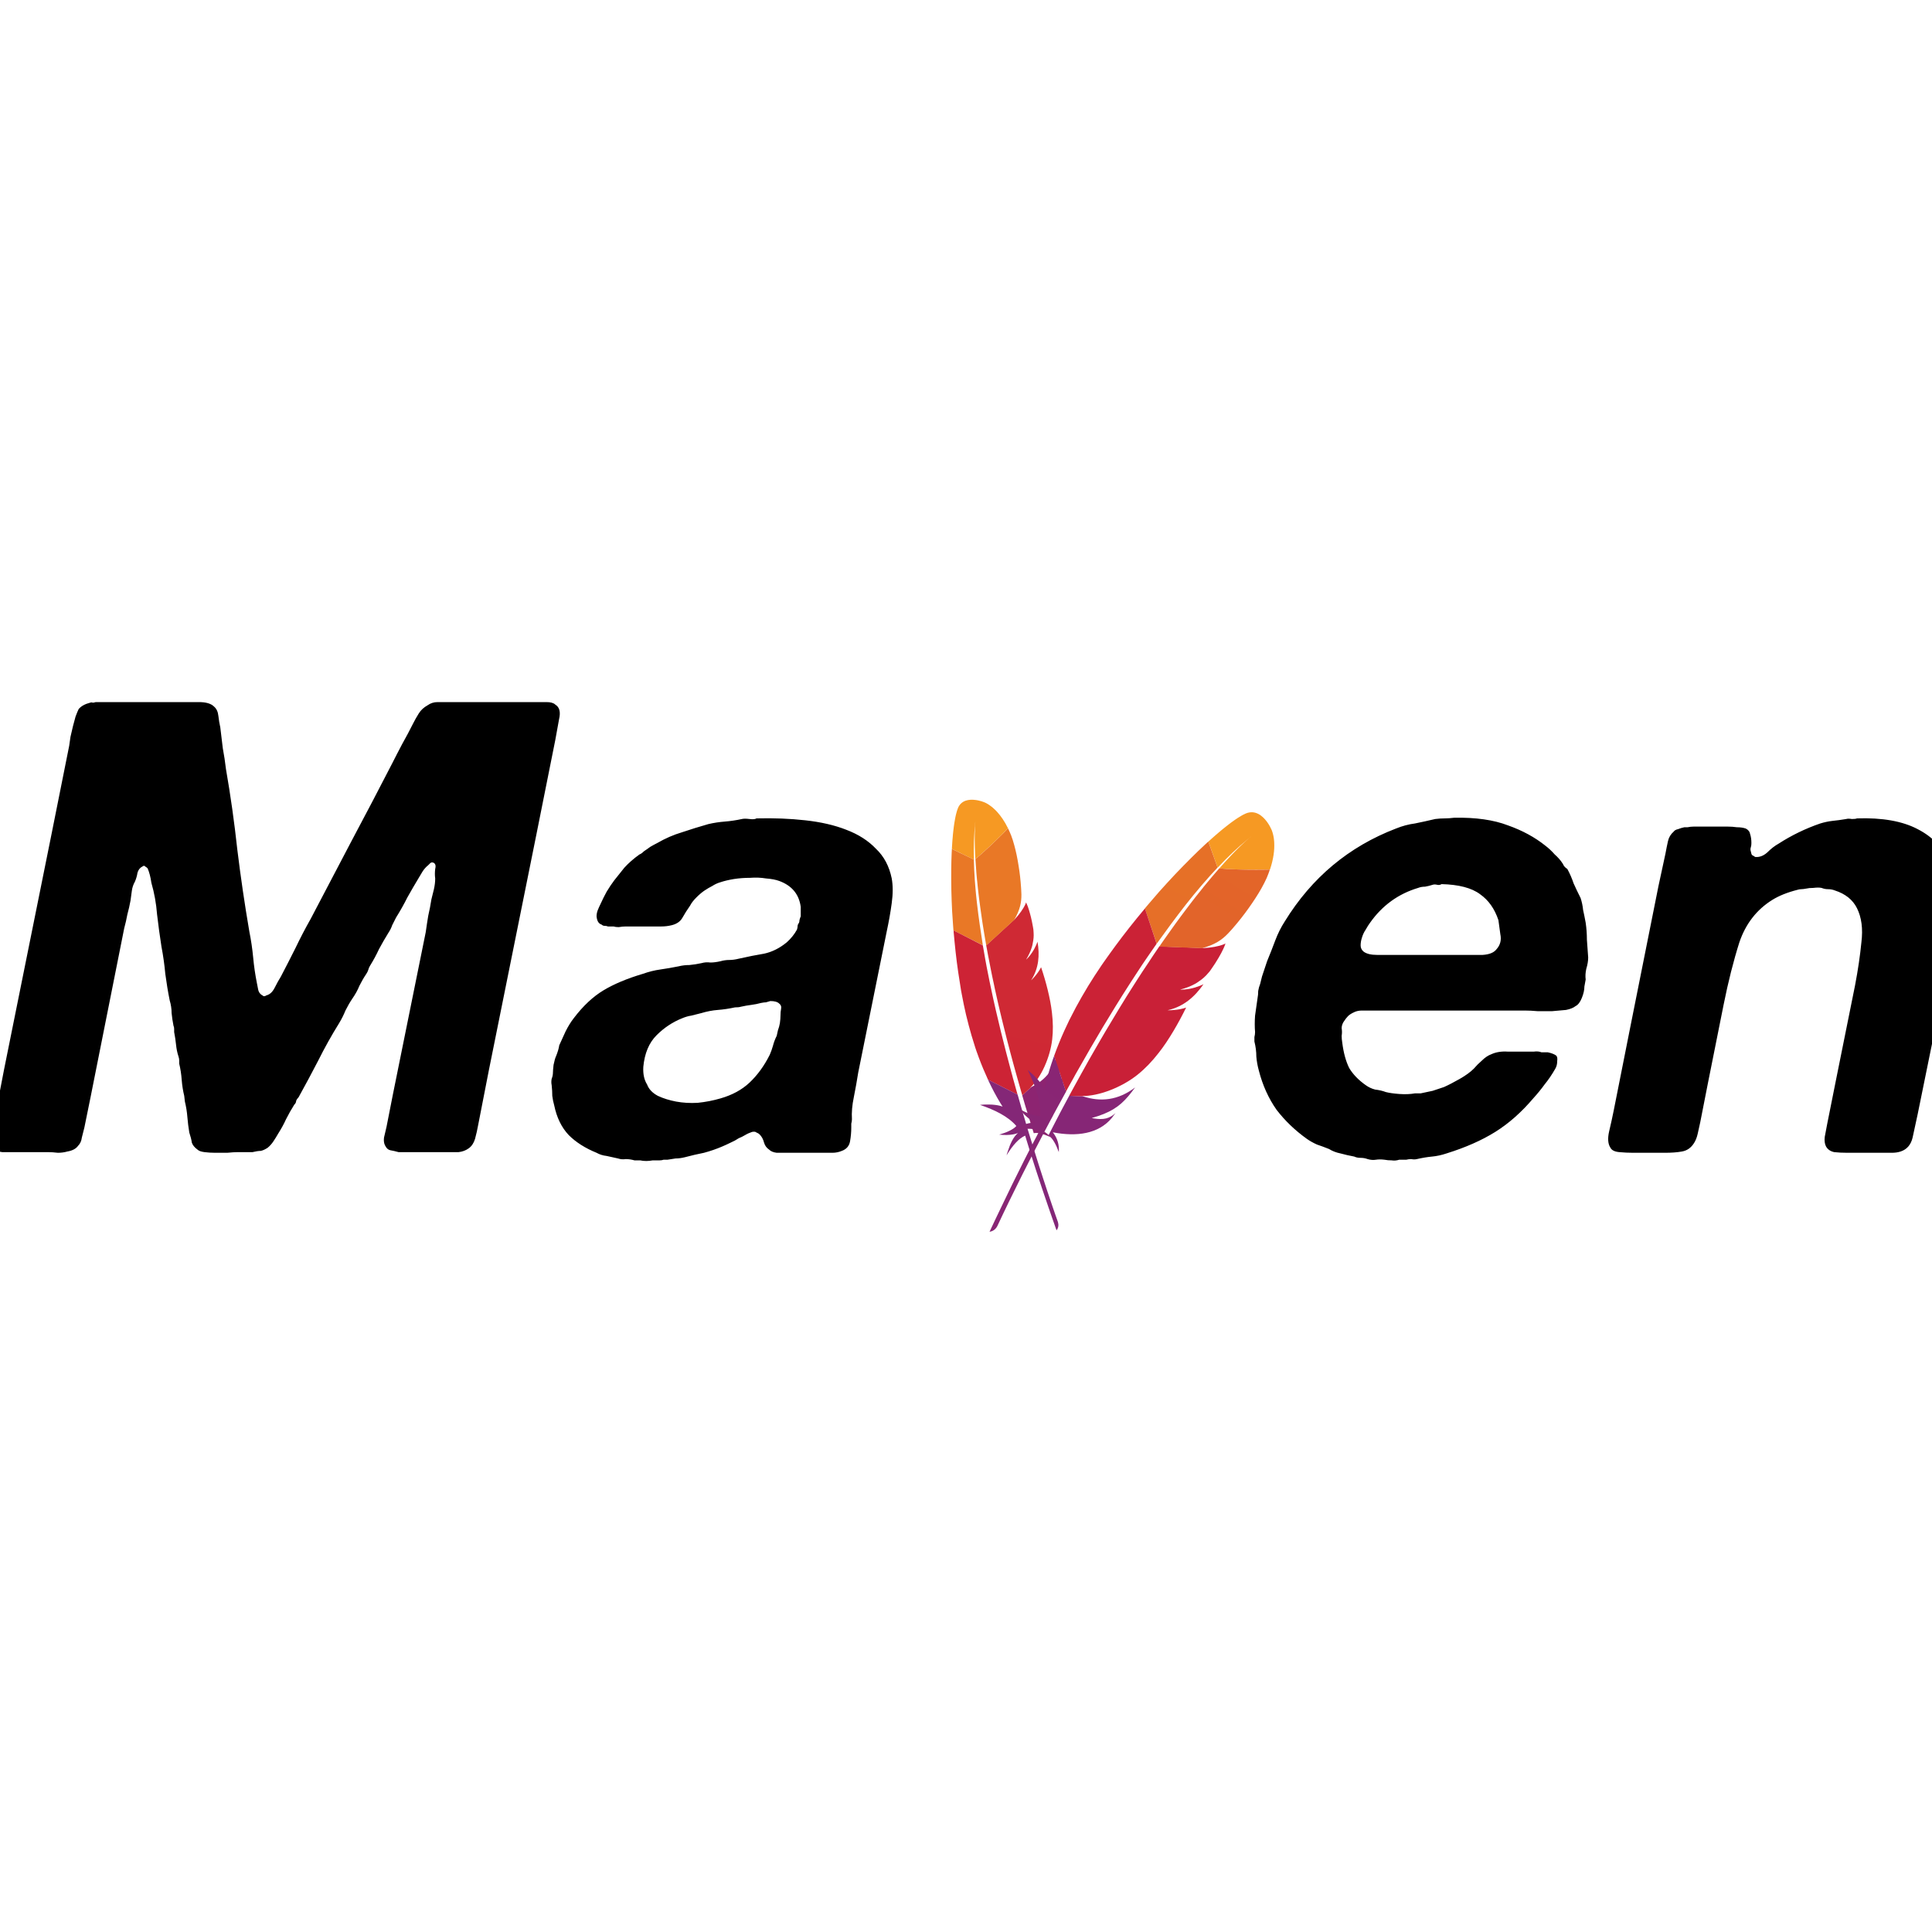 <svg width="50" height="50" viewBox="0 0 50 50" fill="none" xmlns="http://www.w3.org/2000/svg">
<g clip-path="url(#clip0_6959_32121)">
<g clip-path="url(#clip1_6959_32121)">
<path d="M24.793 20.91C24.775 20.953 24.757 21.01 24.741 21.078L24.729 21.131C24.725 21.149 24.721 21.168 24.718 21.188L24.707 21.25L24.696 21.315L24.686 21.384L24.677 21.458L24.668 21.535L24.66 21.615C24.659 21.629 24.658 21.642 24.657 21.657L24.649 21.742L24.643 21.831L24.637 21.923C24.637 21.939 24.636 21.954 24.635 21.97L25.205 22.246C25.196 21.913 25.207 21.599 25.237 21.309L25.243 21.258L25.239 21.305L25.233 21.383L25.232 21.42L25.229 21.505L25.227 21.553L25.226 21.659L25.226 21.749L25.228 21.846L25.229 21.916L25.233 22.027L25.236 22.107L25.24 22.189C25.241 22.204 25.242 22.218 25.243 22.232C25.349 22.146 25.476 22.032 25.608 21.908L25.697 21.824C25.712 21.809 25.727 21.795 25.742 21.781L25.831 21.694L25.919 21.607L26.004 21.52L26.087 21.435C25.996 21.249 25.897 21.112 25.806 21.012L25.776 20.98C25.756 20.959 25.736 20.941 25.717 20.924L25.689 20.899L25.662 20.877C25.653 20.87 25.645 20.864 25.636 20.858L25.611 20.84L25.588 20.824L25.556 20.804L25.527 20.788L25.495 20.772L25.471 20.762L25.427 20.746L25.395 20.735L25.363 20.727L25.34 20.721L25.314 20.715C25.309 20.714 25.305 20.713 25.3 20.712L25.272 20.707L25.242 20.703C25.084 20.683 24.881 20.704 24.793 20.91Z" fill="url(#paint0_linear_6959_32121)"/>
<path d="M25.355 23.928C25.328 23.739 25.304 23.552 25.283 23.369C25.265 23.216 25.251 23.066 25.239 22.918L25.229 22.785C25.229 22.781 25.228 22.778 25.228 22.774C25.216 22.594 25.207 22.418 25.203 22.245L24.634 21.971L24.633 22.006L24.629 22.078C24.623 22.215 24.619 22.36 24.618 22.512C24.616 22.683 24.618 22.862 24.621 23.05C24.625 23.222 24.632 23.402 24.641 23.585C24.648 23.702 24.656 23.82 24.665 23.94L24.675 24.079L25.436 24.464L25.409 24.285L25.355 23.928Z" fill="url(#paint1_linear_6959_32121)"/>
<path d="M26.455 28.347L26.467 28.388L26.542 28.645C26.553 28.681 26.564 28.718 26.576 28.755L26.611 28.871L26.624 28.913C26.626 28.92 26.628 28.927 26.631 28.934L26.754 29.327C26.862 29.304 26.994 29.345 27.134 29.406L27.191 29.431C27.088 29.307 26.945 29.224 26.775 29.205C27.241 28.894 27.548 28.494 27.505 28.016C27.5 27.974 27.494 27.93 27.486 27.886C27.479 28.062 27.409 28.191 27.205 28.329L27.18 28.346C27.39 27.975 27.448 27.724 27.424 27.399C27.417 27.322 27.408 27.24 27.393 27.152C27.326 27.636 27.066 27.949 26.686 28.135L26.455 28.347Z" fill="url(#paint2_linear_6959_32121)"/>
<path d="M26.182 27.779L26.134 27.597L26.037 27.23C25.991 27.053 25.946 26.874 25.902 26.693C25.857 26.511 25.815 26.329 25.772 26.146C25.729 25.96 25.688 25.773 25.649 25.586L25.61 25.401L25.536 25.03C25.523 24.963 25.511 24.897 25.499 24.829C25.478 24.715 25.458 24.599 25.439 24.484L25.434 24.466L24.678 24.079L24.68 24.103C24.68 24.108 24.681 24.112 24.68 24.116C24.696 24.287 24.711 24.461 24.731 24.636C24.751 24.814 24.773 24.992 24.8 25.172C24.822 25.323 24.846 25.474 24.871 25.626L24.888 25.717C24.923 25.905 24.96 26.087 25 26.257C25.046 26.449 25.094 26.63 25.143 26.798C25.176 26.908 25.208 27.014 25.241 27.115L25.27 27.2L25.331 27.369C25.404 27.565 25.484 27.756 25.57 27.943L26.335 28.33C26.294 28.189 26.256 28.047 26.215 27.902L26.194 27.82L26.182 27.779Z" fill="url(#paint3_linear_6959_32121)"/>
<path d="M25.581 27.968C25.673 28.165 25.774 28.356 25.885 28.54L25.947 28.639C25.874 28.61 25.782 28.596 25.693 28.589L25.649 28.586C25.642 28.586 25.635 28.586 25.627 28.586L25.585 28.585L25.525 28.585L25.472 28.586L25.427 28.589L25.364 28.594C25.363 28.594 25.363 28.594 25.363 28.594C25.75 28.728 26.089 28.892 26.303 29.141C26.218 29.235 26.059 29.306 25.859 29.364C26.008 29.38 26.121 29.374 26.203 29.36L26.236 29.354C26.241 29.353 26.246 29.352 26.251 29.351L26.279 29.344L26.302 29.337L26.331 29.327L26.346 29.321C26.223 29.424 26.146 29.598 26.082 29.794L26.06 29.863C26.057 29.875 26.053 29.887 26.05 29.899C26.212 29.633 26.374 29.457 26.531 29.39C26.706 29.972 26.909 30.591 27.132 31.238L27.236 31.538C27.272 31.638 27.307 31.74 27.343 31.841C27.395 31.775 27.401 31.701 27.379 31.625L27.308 31.424L27.227 31.189L27.101 30.816L26.998 30.503L26.884 30.15L26.776 29.806L26.676 29.483L26.602 29.242L26.543 29.042C26.535 29.016 26.527 28.989 26.52 28.962L26.497 28.889L26.433 28.666L26.367 28.436L26.337 28.331L26.336 28.329L25.572 27.942C25.573 27.948 25.575 27.954 25.577 27.959L25.581 27.968Z" fill="url(#paint4_linear_6959_32121)"/>
<path d="M25.526 24.481L25.54 24.555C25.549 24.605 25.558 24.656 25.568 24.707L25.651 25.132L25.681 25.28L25.726 25.489C25.733 25.524 25.741 25.559 25.748 25.595C25.771 25.701 25.795 25.808 25.82 25.918L25.872 26.141L25.924 26.358C25.933 26.395 25.942 26.431 25.951 26.469L26.007 26.693L26.062 26.912C26.09 27.022 26.119 27.134 26.15 27.249C26.172 27.333 26.195 27.419 26.219 27.506L26.299 27.795L26.359 28.008L26.421 28.225C26.431 28.262 26.442 28.299 26.453 28.335C26.453 28.34 26.454 28.344 26.456 28.347L26.687 28.134L26.682 28.137L26.669 28.143C26.943 27.884 27.178 27.366 27.231 26.899C27.256 26.684 27.254 26.455 27.224 26.206C27.203 26.019 27.165 25.824 27.113 25.612C27.068 25.429 27.012 25.235 26.943 25.031C26.901 25.117 26.841 25.202 26.767 25.285L26.727 25.329L26.713 25.343L26.684 25.372C26.886 25.058 26.91 24.721 26.851 24.371C26.814 24.475 26.742 24.628 26.622 24.767C26.607 24.785 26.589 24.803 26.571 24.821C26.568 24.823 26.565 24.826 26.562 24.829L26.556 24.834C26.623 24.723 26.673 24.616 26.705 24.509C26.71 24.494 26.713 24.479 26.717 24.464L26.722 24.441C26.73 24.406 26.735 24.371 26.741 24.336L26.749 24.268C26.752 24.228 26.753 24.187 26.75 24.145L26.745 24.068C26.745 24.062 26.744 24.057 26.743 24.051L26.735 24.002C26.734 23.994 26.732 23.986 26.731 23.979C26.715 23.887 26.698 23.805 26.68 23.733L26.663 23.668L26.648 23.613L26.629 23.549L26.604 23.473C26.601 23.465 26.598 23.458 26.596 23.451L26.58 23.412C26.575 23.401 26.571 23.39 26.566 23.38L26.553 23.354C26.551 23.364 26.548 23.374 26.544 23.385L26.537 23.4C26.489 23.512 26.378 23.665 26.277 23.773C26.276 23.774 26.274 23.775 26.274 23.778L26.253 23.799C26.249 23.803 26.246 23.807 26.242 23.811L26.246 23.803L25.52 24.469C25.526 24.474 25.526 24.478 25.526 24.481Z" fill="url(#paint5_linear_6959_32121)"/>
<path d="M25.244 22.232C25.247 22.285 25.251 22.341 25.255 22.398L25.264 22.516C25.265 22.536 25.267 22.557 25.268 22.577L25.279 22.704C25.281 22.725 25.283 22.747 25.285 22.769L25.287 22.79C25.287 22.793 25.288 22.797 25.289 22.8C25.295 22.865 25.302 22.932 25.309 23L25.325 23.141C25.331 23.189 25.337 23.237 25.343 23.287L25.374 23.516C25.388 23.619 25.403 23.727 25.42 23.839L25.433 23.924C25.447 24.01 25.461 24.099 25.476 24.189L25.524 24.47L26.251 23.804C26.403 23.529 26.436 23.358 26.434 23.146C26.433 23.104 26.431 23.059 26.428 23.014L26.425 22.968C26.413 22.782 26.391 22.584 26.359 22.394C26.33 22.209 26.293 22.032 26.251 21.88C26.225 21.782 26.197 21.694 26.168 21.619C26.142 21.554 26.115 21.495 26.088 21.438L26.005 21.522C25.991 21.536 25.977 21.55 25.963 21.565L25.876 21.651L25.788 21.738L25.698 21.824C25.683 21.838 25.669 21.852 25.654 21.866L25.566 21.949C25.45 22.057 25.338 22.155 25.244 22.232Z" fill="url(#paint6_linear_6959_32121)"/>
<path d="M20.837 21.229C21.241 21.273 21.595 21.354 21.901 21.474C22.217 21.594 22.473 21.758 22.669 21.965C22.877 22.161 23.013 22.418 23.078 22.734C23.111 22.919 23.111 23.132 23.078 23.372C23.046 23.612 23.002 23.857 22.948 24.108L22.211 27.756C22.179 27.963 22.14 28.176 22.097 28.394C22.053 28.601 22.037 28.792 22.048 28.967C22.048 28.999 22.042 29.038 22.031 29.081V29.179C22.031 29.299 22.02 29.419 21.999 29.539C21.977 29.659 21.906 29.741 21.786 29.785C21.71 29.817 21.628 29.834 21.541 29.834H20.101C20.014 29.823 19.948 29.796 19.905 29.752C19.839 29.708 19.796 29.648 19.774 29.572C19.752 29.485 19.714 29.414 19.659 29.359C19.637 29.337 19.61 29.321 19.578 29.31C19.556 29.288 19.517 29.283 19.463 29.294C19.398 29.316 19.337 29.343 19.283 29.376C19.229 29.408 19.174 29.436 19.119 29.457C19.054 29.501 18.983 29.539 18.907 29.572C18.841 29.605 18.77 29.637 18.694 29.67C18.541 29.736 18.383 29.79 18.22 29.834C18.056 29.866 17.892 29.905 17.729 29.948C17.642 29.97 17.56 29.981 17.483 29.981C17.418 29.992 17.347 30.003 17.271 30.014H17.173C17.14 30.025 17.107 30.03 17.075 30.03H16.895C16.775 30.052 16.666 30.052 16.567 30.03H16.42C16.344 30.008 16.267 29.997 16.191 29.997C16.126 30.008 16.06 30.003 15.995 29.981C15.897 29.959 15.799 29.937 15.7 29.916C15.602 29.905 15.515 29.877 15.439 29.834C15.144 29.714 14.904 29.561 14.719 29.376C14.533 29.179 14.408 28.923 14.343 28.607C14.321 28.53 14.304 28.449 14.293 28.361C14.293 28.274 14.288 28.181 14.277 28.083C14.266 28.029 14.266 27.974 14.277 27.92C14.299 27.865 14.31 27.811 14.31 27.756C14.31 27.723 14.315 27.658 14.326 27.56C14.348 27.451 14.37 27.374 14.392 27.331C14.435 27.222 14.463 27.129 14.473 27.053L14.637 26.693C14.703 26.562 14.773 26.447 14.85 26.349C15.09 26.033 15.346 25.793 15.619 25.629C15.891 25.466 16.229 25.324 16.633 25.204C16.785 25.15 16.938 25.111 17.091 25.09C17.244 25.068 17.402 25.041 17.565 25.008C17.653 24.986 17.745 24.975 17.843 24.975C17.953 24.964 18.056 24.948 18.154 24.926C18.231 24.904 18.307 24.899 18.383 24.91C18.46 24.91 18.547 24.899 18.645 24.877C18.721 24.855 18.798 24.844 18.874 24.844C18.95 24.844 19.032 24.833 19.119 24.811C19.359 24.757 19.578 24.713 19.774 24.681C19.981 24.637 20.177 24.539 20.363 24.386C20.472 24.288 20.559 24.179 20.625 24.059C20.635 24.026 20.641 23.999 20.641 23.977C20.641 23.955 20.646 23.933 20.657 23.912C20.679 23.89 20.69 23.857 20.69 23.814C20.701 23.77 20.712 23.737 20.723 23.715V23.47C20.679 23.143 20.494 22.919 20.166 22.799C20.079 22.767 19.965 22.745 19.823 22.734C19.692 22.712 19.556 22.707 19.414 22.718C19.272 22.718 19.13 22.728 18.989 22.75C18.858 22.772 18.743 22.799 18.645 22.832C18.569 22.854 18.498 22.887 18.432 22.93C18.367 22.963 18.302 23.001 18.236 23.045C18.171 23.088 18.1 23.148 18.023 23.225C17.947 23.301 17.892 23.372 17.86 23.437C17.783 23.546 17.718 23.65 17.663 23.748C17.609 23.846 17.516 23.912 17.385 23.944C17.298 23.966 17.205 23.977 17.107 23.977H16.191C16.137 23.977 16.077 23.983 16.011 23.994C15.957 23.994 15.913 23.988 15.88 23.977H15.733C15.711 23.966 15.684 23.961 15.651 23.961C15.619 23.961 15.591 23.95 15.569 23.928C15.493 23.906 15.45 23.835 15.439 23.715C15.439 23.661 15.45 23.606 15.471 23.552C15.493 23.497 15.515 23.448 15.537 23.405C15.591 23.285 15.646 23.176 15.7 23.077C15.766 22.968 15.831 22.87 15.897 22.783L16.028 22.619C16.071 22.565 16.115 22.51 16.158 22.456C16.267 22.336 16.398 22.221 16.551 22.112C16.584 22.101 16.622 22.074 16.666 22.03C16.731 21.987 16.785 21.949 16.829 21.916C16.884 21.883 16.944 21.851 17.009 21.818C17.216 21.698 17.429 21.605 17.647 21.54C17.876 21.463 18.105 21.392 18.334 21.327C18.476 21.294 18.618 21.273 18.759 21.262C18.901 21.251 19.049 21.229 19.201 21.196C19.245 21.185 19.31 21.185 19.398 21.196C19.485 21.207 19.545 21.202 19.578 21.18C20.025 21.169 20.445 21.185 20.837 21.229ZM39.024 21.36C39.395 21.491 39.717 21.665 39.99 21.883C40.077 21.949 40.159 22.025 40.235 22.112C40.322 22.189 40.393 22.27 40.448 22.358C40.469 22.412 40.508 22.456 40.562 22.488C40.628 22.608 40.682 22.734 40.726 22.865C40.78 22.985 40.84 23.11 40.906 23.241C40.938 23.339 40.96 23.443 40.971 23.552C40.993 23.65 41.015 23.759 41.037 23.879C41.058 24.021 41.069 24.168 41.069 24.321C41.08 24.473 41.091 24.626 41.102 24.779C41.102 24.866 41.086 24.964 41.053 25.073C41.031 25.171 41.026 25.264 41.037 25.351L41.004 25.531C41.004 25.619 40.982 25.717 40.938 25.826C40.895 25.935 40.84 26.006 40.775 26.038C40.72 26.082 40.639 26.115 40.529 26.137C40.42 26.148 40.3 26.158 40.169 26.169H39.793C39.673 26.158 39.564 26.153 39.466 26.153H35.245C35.18 26.153 35.12 26.164 35.066 26.186C34.967 26.229 34.902 26.273 34.869 26.317C34.847 26.338 34.815 26.382 34.771 26.447C34.738 26.502 34.722 26.556 34.722 26.611C34.733 26.676 34.733 26.742 34.722 26.807C34.722 26.862 34.727 26.922 34.738 26.987C34.771 27.249 34.831 27.467 34.918 27.642C35.016 27.805 35.158 27.952 35.344 28.083C35.42 28.138 35.502 28.176 35.589 28.198C35.687 28.209 35.78 28.23 35.867 28.263C35.954 28.285 36.069 28.301 36.211 28.312C36.363 28.323 36.5 28.318 36.62 28.296H36.767C36.876 28.274 36.98 28.252 37.078 28.23L37.372 28.132C37.492 28.078 37.628 28.007 37.781 27.92C37.934 27.832 38.054 27.745 38.141 27.658C38.206 27.582 38.277 27.511 38.354 27.445C38.43 27.369 38.512 27.314 38.599 27.282C38.719 27.227 38.861 27.205 39.024 27.216H39.695C39.772 27.205 39.837 27.211 39.891 27.233H40.055C40.153 27.254 40.224 27.282 40.268 27.314C40.3 27.336 40.311 27.385 40.3 27.462C40.3 27.538 40.284 27.603 40.251 27.658C40.164 27.811 40.071 27.947 39.973 28.067C39.886 28.187 39.788 28.307 39.679 28.427C39.373 28.787 39.046 29.076 38.697 29.294C38.348 29.512 37.928 29.697 37.438 29.85C37.307 29.894 37.181 29.921 37.061 29.932C36.941 29.943 36.81 29.965 36.669 29.997C36.625 30.008 36.576 30.008 36.521 29.997C36.478 29.997 36.434 30.003 36.391 30.014H36.211C36.145 30.035 36.08 30.041 36.014 30.03C35.949 30.03 35.889 30.025 35.834 30.014C35.747 30.003 35.671 30.003 35.605 30.014C35.54 30.025 35.469 30.019 35.393 29.997C35.338 29.976 35.278 29.965 35.213 29.965C35.147 29.965 35.093 29.954 35.049 29.932C34.929 29.91 34.809 29.883 34.689 29.85C34.58 29.828 34.482 29.79 34.395 29.736C34.286 29.692 34.182 29.654 34.084 29.621C33.986 29.577 33.898 29.528 33.822 29.474C33.517 29.256 33.255 29.005 33.037 28.721C32.83 28.427 32.677 28.089 32.579 27.707C32.546 27.587 32.524 27.467 32.514 27.347C32.514 27.216 32.497 27.085 32.464 26.954V26.84C32.475 26.796 32.481 26.753 32.481 26.709C32.47 26.578 32.47 26.436 32.481 26.284L32.546 25.826C32.557 25.771 32.562 25.711 32.562 25.646C32.573 25.58 32.59 25.52 32.612 25.466L32.661 25.27L32.792 24.877C32.868 24.692 32.939 24.512 33.004 24.337C33.07 24.163 33.151 23.999 33.25 23.846C33.948 22.712 34.907 21.91 36.129 21.442C36.292 21.376 36.456 21.332 36.62 21.311C36.783 21.278 36.958 21.24 37.143 21.196C37.23 21.185 37.312 21.18 37.389 21.18C37.465 21.18 37.547 21.174 37.634 21.163C38.19 21.152 38.654 21.218 39.024 21.36ZM5.145 18.17C5.33 18.17 5.461 18.208 5.537 18.284C5.603 18.339 5.641 18.421 5.652 18.53C5.663 18.628 5.679 18.726 5.701 18.824C5.723 18.998 5.744 19.178 5.766 19.364C5.799 19.538 5.826 19.718 5.848 19.904C5.968 20.591 6.066 21.289 6.143 21.998C6.23 22.707 6.333 23.41 6.453 24.108C6.497 24.326 6.53 24.55 6.552 24.779C6.573 25.008 6.606 25.231 6.65 25.45C6.661 25.504 6.671 25.558 6.682 25.613C6.693 25.668 6.721 25.711 6.764 25.744C6.786 25.755 6.802 25.766 6.813 25.777C6.835 25.788 6.862 25.782 6.895 25.76C6.982 25.738 7.053 25.673 7.108 25.564C7.162 25.455 7.217 25.357 7.271 25.27C7.402 25.019 7.528 24.773 7.648 24.533C7.768 24.282 7.898 24.032 8.04 23.781C8.389 23.116 8.738 22.45 9.087 21.785C9.447 21.109 9.802 20.433 10.15 19.756C10.238 19.582 10.325 19.413 10.412 19.249C10.51 19.075 10.603 18.9 10.69 18.726C10.734 18.639 10.783 18.551 10.838 18.464C10.892 18.377 10.969 18.306 11.067 18.252C11.143 18.197 11.23 18.17 11.328 18.17H14.142C14.251 18.17 14.328 18.192 14.371 18.235C14.48 18.301 14.513 18.426 14.469 18.611C14.437 18.786 14.404 18.966 14.371 19.151L13.88 21.605L12.653 27.691L12.375 29.114C12.354 29.234 12.326 29.354 12.294 29.474C12.261 29.583 12.206 29.665 12.13 29.719C12.054 29.774 11.966 29.806 11.868 29.817H10.314C10.238 29.796 10.167 29.779 10.101 29.768C10.047 29.757 10.003 29.719 9.971 29.654C9.938 29.599 9.927 29.528 9.938 29.441C9.96 29.354 9.981 29.261 10.003 29.163L10.167 28.329L11.018 24.124C11.039 23.972 11.061 23.83 11.083 23.699C11.116 23.557 11.143 23.416 11.165 23.274C11.187 23.186 11.208 23.099 11.23 23.012C11.252 22.914 11.263 22.821 11.263 22.734C11.252 22.657 11.252 22.576 11.263 22.488C11.285 22.401 11.268 22.347 11.214 22.325C11.181 22.314 11.154 22.319 11.132 22.341L11.083 22.39C11.028 22.434 10.979 22.488 10.936 22.554L10.838 22.718C10.739 22.881 10.641 23.05 10.543 23.225C10.456 23.399 10.358 23.574 10.249 23.748L10.15 23.944C10.129 24.01 10.096 24.075 10.052 24.141C9.965 24.282 9.883 24.424 9.807 24.566C9.742 24.708 9.665 24.85 9.578 24.991C9.556 25.024 9.54 25.062 9.529 25.106C9.518 25.139 9.502 25.171 9.48 25.204C9.414 25.302 9.354 25.406 9.3 25.515C9.256 25.624 9.196 25.733 9.12 25.842C9.054 25.94 8.994 26.044 8.94 26.153C8.896 26.262 8.842 26.371 8.776 26.48C8.58 26.796 8.4 27.118 8.237 27.445C8.073 27.762 7.904 28.078 7.729 28.394C7.697 28.427 7.675 28.46 7.664 28.492C7.664 28.525 7.648 28.558 7.615 28.59C7.539 28.71 7.468 28.836 7.402 28.967C7.348 29.087 7.282 29.207 7.206 29.327C7.162 29.403 7.119 29.474 7.075 29.539C7.031 29.605 6.982 29.659 6.928 29.703C6.862 29.747 6.802 29.774 6.748 29.785C6.693 29.785 6.622 29.796 6.535 29.817H6.159C6.083 29.817 5.99 29.823 5.881 29.834H5.57C5.472 29.834 5.379 29.828 5.292 29.817C5.205 29.806 5.145 29.785 5.112 29.752C5.036 29.697 4.987 29.637 4.965 29.572C4.954 29.496 4.932 29.408 4.899 29.31C4.877 29.179 4.861 29.049 4.85 28.918C4.839 28.776 4.817 28.64 4.785 28.509L4.768 28.361C4.736 28.23 4.714 28.094 4.703 27.952C4.692 27.8 4.67 27.658 4.638 27.527V27.445C4.638 27.413 4.632 27.38 4.621 27.347C4.588 27.249 4.567 27.145 4.556 27.036C4.545 26.927 4.528 26.818 4.507 26.709V26.627C4.507 26.595 4.501 26.567 4.49 26.546C4.468 26.436 4.452 26.327 4.441 26.218C4.441 26.109 4.425 26 4.392 25.891C4.348 25.673 4.31 25.444 4.278 25.204C4.256 24.964 4.223 24.73 4.179 24.501C4.136 24.228 4.098 23.95 4.065 23.666C4.043 23.383 3.994 23.11 3.918 22.848C3.896 22.696 3.863 22.57 3.82 22.472C3.798 22.45 3.776 22.434 3.754 22.423C3.743 22.401 3.721 22.401 3.689 22.423C3.623 22.456 3.58 22.51 3.558 22.587C3.547 22.663 3.525 22.739 3.492 22.816C3.449 22.892 3.421 22.974 3.411 23.061C3.4 23.137 3.389 23.219 3.378 23.306C3.356 23.426 3.329 23.546 3.296 23.666C3.274 23.786 3.247 23.906 3.214 24.026L2.347 28.378L2.184 29.179L2.118 29.441C2.107 29.528 2.075 29.599 2.02 29.654C1.966 29.73 1.873 29.779 1.742 29.801C1.666 29.823 1.584 29.834 1.497 29.834C1.409 29.823 1.322 29.817 1.235 29.817H0.057C-0.041 29.806 -0.118 29.774 -0.172 29.719C-0.227 29.665 -0.248 29.583 -0.238 29.474L-0.172 29.114L0.106 27.674L1.333 21.589L1.791 19.299C1.802 19.233 1.813 19.157 1.824 19.069C1.846 18.971 1.867 18.879 1.889 18.791C1.911 18.704 1.933 18.622 1.955 18.546C1.987 18.459 2.015 18.393 2.036 18.35C2.102 18.273 2.2 18.219 2.331 18.186C2.364 18.175 2.385 18.175 2.396 18.186C2.418 18.186 2.445 18.181 2.478 18.17H5.145ZM49.629 21.458C50.032 21.665 50.316 21.97 50.479 22.374C50.534 22.494 50.567 22.625 50.578 22.767C50.599 22.898 50.616 23.034 50.627 23.176C50.638 23.263 50.638 23.345 50.627 23.421C50.616 23.497 50.616 23.574 50.627 23.65C50.605 23.715 50.599 23.759 50.61 23.781C50.599 23.933 50.578 24.092 50.545 24.255C50.512 24.419 50.479 24.577 50.447 24.73L50.169 26.186L49.629 28.836C49.585 29.043 49.541 29.245 49.498 29.441C49.454 29.627 49.351 29.747 49.187 29.801C49.121 29.823 49.045 29.834 48.958 29.834H47.813C47.682 29.834 47.567 29.828 47.469 29.817C47.371 29.796 47.3 29.747 47.257 29.67C47.224 29.605 47.213 29.523 47.224 29.425C47.246 29.316 47.267 29.201 47.289 29.081L47.518 27.936L48.009 25.499C48.086 25.095 48.14 24.724 48.173 24.386C48.216 24.037 48.178 23.743 48.058 23.503C47.949 23.285 47.758 23.132 47.486 23.045C47.431 23.023 47.371 23.012 47.306 23.012C47.251 23.012 47.197 23.001 47.142 22.979C47.088 22.968 47.017 22.968 46.929 22.979C46.853 22.979 46.793 22.985 46.749 22.996C46.695 23.006 46.651 23.012 46.619 23.012C46.586 23.012 46.553 23.017 46.52 23.028C46.259 23.094 46.041 23.181 45.866 23.29C45.463 23.541 45.179 23.906 45.015 24.386C44.863 24.866 44.726 25.406 44.606 26.006L44.197 28.051L44.001 29.049C43.979 29.147 43.958 29.245 43.936 29.343C43.914 29.441 43.881 29.523 43.838 29.588C43.761 29.708 43.658 29.779 43.527 29.801C43.407 29.823 43.26 29.834 43.085 29.834H42.267C42.147 29.834 42.027 29.828 41.907 29.817C41.787 29.806 41.711 29.768 41.678 29.703C41.613 29.605 41.602 29.463 41.645 29.277C41.689 29.092 41.727 28.918 41.76 28.754L42.202 26.529L42.921 22.93L43.101 22.096C43.123 21.976 43.145 21.867 43.167 21.769C43.189 21.671 43.238 21.589 43.314 21.523C43.336 21.491 43.374 21.469 43.429 21.458C43.483 21.436 43.538 21.42 43.592 21.409H43.674C43.728 21.398 43.783 21.392 43.838 21.392H44.705C44.792 21.392 44.874 21.398 44.95 21.409C45.037 21.409 45.114 21.42 45.179 21.442C45.244 21.474 45.283 21.523 45.294 21.589C45.315 21.654 45.326 21.73 45.326 21.818C45.326 21.861 45.321 21.9 45.31 21.932C45.299 21.965 45.299 21.998 45.31 22.03C45.321 22.085 45.332 22.118 45.343 22.129C45.364 22.14 45.392 22.156 45.424 22.178C45.533 22.189 45.637 22.15 45.735 22.063C45.833 21.965 45.931 21.889 46.03 21.834C46.368 21.616 46.728 21.442 47.109 21.311C47.218 21.278 47.322 21.256 47.42 21.245C47.529 21.234 47.649 21.218 47.78 21.196C47.813 21.185 47.862 21.185 47.927 21.196C47.993 21.196 48.036 21.191 48.058 21.18C48.713 21.158 49.236 21.251 49.629 21.458ZM19.937 25.907C19.894 25.918 19.856 25.929 19.823 25.94C19.79 25.94 19.747 25.946 19.692 25.957C19.616 25.978 19.534 25.995 19.447 26.006C19.359 26.017 19.267 26.033 19.169 26.055C19.136 26.066 19.087 26.071 19.021 26.071C18.869 26.104 18.721 26.126 18.58 26.137C18.438 26.148 18.296 26.175 18.154 26.218L17.892 26.284C17.816 26.295 17.74 26.317 17.663 26.349C17.413 26.447 17.189 26.595 16.993 26.791C16.796 26.987 16.682 27.26 16.649 27.609C16.638 27.794 16.671 27.947 16.747 28.067C16.791 28.187 16.884 28.285 17.026 28.361C17.167 28.427 17.325 28.476 17.5 28.509C17.674 28.541 17.86 28.552 18.056 28.541C18.263 28.52 18.46 28.481 18.645 28.427C18.95 28.34 19.201 28.203 19.398 28.018C19.605 27.822 19.779 27.582 19.921 27.298C19.954 27.222 19.981 27.145 20.003 27.069C20.025 26.982 20.057 26.895 20.101 26.807L20.134 26.66C20.155 26.605 20.172 26.546 20.183 26.48C20.194 26.404 20.199 26.338 20.199 26.284C20.199 26.218 20.205 26.158 20.215 26.104C20.226 26.049 20.21 26.006 20.166 25.973C20.123 25.929 20.046 25.907 19.937 25.907ZM37.307 22.881C37.274 22.903 37.236 22.908 37.192 22.898C37.148 22.887 37.11 22.887 37.078 22.898C37.012 22.919 36.947 22.936 36.881 22.947C36.816 22.947 36.756 22.957 36.701 22.979C36.189 23.132 35.774 23.432 35.458 23.879C35.425 23.923 35.387 23.983 35.344 24.059C35.3 24.124 35.267 24.195 35.245 24.272C35.224 24.337 35.213 24.402 35.213 24.468C35.213 24.533 35.24 24.588 35.294 24.631C35.371 24.686 35.485 24.713 35.638 24.713H38.37C38.544 24.702 38.664 24.653 38.73 24.566C38.828 24.457 38.861 24.326 38.828 24.174C38.806 24.01 38.79 23.89 38.779 23.814C38.681 23.519 38.523 23.296 38.305 23.143C38.087 22.979 37.754 22.892 37.307 22.881Z" fill="black"/>
<path d="M32.243 21.052C32.22 21.062 32.195 21.074 32.168 21.088L32.125 21.112C32.096 21.129 32.065 21.148 32.032 21.169L31.981 21.203L31.928 21.24L31.872 21.28L31.814 21.324C31.804 21.331 31.794 21.339 31.784 21.347L31.723 21.395L31.659 21.446L31.593 21.5L31.525 21.558L31.455 21.618L31.384 21.68L31.311 21.746C31.298 21.757 31.286 21.768 31.273 21.78L31.513 22.455C31.772 22.178 32.033 21.932 32.288 21.722L32.378 21.649L32.385 21.644L32.323 21.694L32.262 21.747L32.197 21.806L32.134 21.865L32.082 21.915L32.044 21.952L31.963 22.034L31.896 22.102L31.8 22.203L31.749 22.258L31.696 22.316L31.613 22.409L31.555 22.474C31.614 22.48 31.68 22.485 31.749 22.489L31.856 22.495L31.969 22.499L32.086 22.503L32.206 22.506L32.327 22.507C32.347 22.507 32.368 22.507 32.388 22.508L32.511 22.508C32.531 22.508 32.551 22.508 32.571 22.508L32.692 22.506C32.712 22.506 32.732 22.506 32.751 22.505L32.867 22.503C32.963 22.219 32.985 21.99 32.977 21.82L32.975 21.776L32.971 21.736C32.97 21.729 32.969 21.723 32.969 21.716L32.964 21.68L32.958 21.646C32.957 21.64 32.956 21.635 32.955 21.63L32.948 21.6L32.941 21.573L32.934 21.548L32.927 21.526L32.915 21.491L32.904 21.466L32.879 21.415L32.865 21.388L32.853 21.366L32.839 21.343L32.823 21.317L32.805 21.291L32.786 21.264C32.676 21.116 32.49 20.951 32.243 21.052Z" fill="url(#paint7_linear_6959_32121)"/>
<path d="M30.296 23.928C30.425 23.754 30.554 23.585 30.682 23.42C30.816 23.249 30.951 23.085 31.087 22.926C31.095 22.916 31.103 22.906 31.111 22.898C31.244 22.743 31.377 22.594 31.511 22.452L31.271 21.779L31.242 21.806L31.181 21.862C31.068 21.967 30.95 22.08 30.828 22.202C30.759 22.27 30.69 22.341 30.619 22.413L30.476 22.561C30.452 22.586 30.428 22.612 30.403 22.637C30.269 22.779 30.132 22.93 29.994 23.084C29.907 23.184 29.819 23.285 29.731 23.389L29.629 23.509L29.935 24.424L30.056 24.258L30.296 23.928Z" fill="url(#paint8_linear_6959_32121)"/>
<path d="M27.671 28.359L27.625 28.444L27.505 28.668C27.485 28.706 27.464 28.744 27.444 28.783L27.38 28.906C27.368 28.928 27.356 28.949 27.346 28.971L27.279 29.101L27.133 29.385C27.252 29.462 27.332 29.629 27.402 29.816C27.417 29.635 27.368 29.455 27.247 29.304C27.869 29.424 28.434 29.346 28.778 28.927C28.808 28.889 28.838 28.849 28.867 28.807C28.721 28.944 28.561 28.992 28.286 28.941L28.255 28.934C28.719 28.803 28.966 28.647 29.204 28.365C29.26 28.298 29.317 28.225 29.376 28.143C28.937 28.479 28.479 28.524 28.025 28.372L27.671 28.359Z" fill="url(#paint9_linear_6959_32121)"/>
<path d="M27.878 27.727L28.008 27.5L28.221 27.127C28.325 26.948 28.431 26.769 28.539 26.587C28.648 26.406 28.759 26.226 28.869 26.045C28.983 25.86 29.098 25.678 29.215 25.496C29.33 25.316 29.45 25.136 29.566 24.958C29.609 24.894 29.651 24.831 29.696 24.767C29.77 24.658 29.846 24.55 29.921 24.442L29.933 24.423L29.631 23.511L29.613 23.532C29.61 23.536 29.607 23.54 29.604 23.543C29.48 23.693 29.354 23.845 29.231 24.002C29.106 24.16 28.983 24.322 28.861 24.487C28.758 24.627 28.658 24.768 28.558 24.91L28.498 24.997C28.377 25.176 28.262 25.352 28.16 25.52C28.044 25.711 27.939 25.895 27.845 26.069C27.784 26.184 27.726 26.295 27.672 26.403C27.628 26.494 27.585 26.587 27.543 26.678C27.445 26.894 27.358 27.111 27.279 27.33L27.587 28.25L27.647 28.14L27.77 27.921C27.79 27.884 27.811 27.847 27.831 27.809L27.878 27.727Z" fill="url(#paint10_linear_6959_32121)"/>
<path d="M27.268 27.36C27.186 27.592 27.115 27.825 27.059 28.061L27.029 28.19C27.002 28.126 26.957 28.06 26.907 27.998L26.876 27.961C26.871 27.955 26.866 27.949 26.86 27.943L26.829 27.908L26.797 27.875L26.766 27.843L26.721 27.8L26.68 27.762L26.636 27.723L26.596 27.69C26.8 28.106 26.943 28.507 26.917 28.878C26.774 28.885 26.59 28.816 26.383 28.704C26.472 28.813 26.554 28.89 26.623 28.945L26.654 28.968C26.659 28.971 26.664 28.975 26.669 28.978L26.697 28.997L26.722 29.013L26.746 29.027L26.767 29.038L26.786 29.047L26.802 29.054C26.805 29.055 26.807 29.056 26.809 29.056C26.636 29.042 26.443 29.115 26.245 29.216L26.178 29.25L26.111 29.286C26.454 29.201 26.724 29.188 26.904 29.259C26.815 29.426 26.726 29.597 26.637 29.772L26.502 30.037C26.299 30.439 26.094 30.858 25.887 31.292L25.748 31.583C25.702 31.68 25.656 31.779 25.609 31.878C25.704 31.865 25.768 31.81 25.81 31.732L25.967 31.4L26.111 31.101L26.296 30.726L26.458 30.399L26.62 30.08L26.773 29.781L26.986 29.372L27.137 29.086L27.189 28.988L27.234 28.906L27.274 28.828L27.336 28.714L27.464 28.48C27.485 28.44 27.507 28.401 27.529 28.361L27.589 28.252L27.589 28.25L27.282 27.331C27.278 27.337 27.275 27.343 27.272 27.35L27.268 27.36Z" fill="url(#paint11_linear_6959_32121)"/>
<path d="M29.993 24.508L29.945 24.578C29.913 24.627 29.879 24.675 29.846 24.724L29.689 24.962L29.576 25.131L29.547 25.175C29.504 25.241 29.461 25.307 29.418 25.375L29.286 25.582C29.199 25.719 29.11 25.861 29.021 26.008L28.953 26.119C28.845 26.296 28.734 26.481 28.622 26.671L28.493 26.891C28.428 27.002 28.362 27.115 28.296 27.232C28.257 27.3 28.217 27.37 28.177 27.44L27.982 27.79L27.922 27.899L27.8 28.12C27.759 28.195 27.718 28.271 27.676 28.347C27.673 28.351 27.671 28.355 27.67 28.359L28.024 28.372C28.018 28.369 28.012 28.368 28.003 28.364C28.429 28.373 29.03 28.143 29.444 27.81C29.635 27.656 29.815 27.47 29.989 27.245C30.12 27.079 30.245 26.891 30.371 26.679C30.48 26.496 30.589 26.295 30.697 26.076C30.594 26.112 30.478 26.133 30.353 26.141L30.286 26.145C30.271 26.145 30.256 26.145 30.241 26.145L30.217 26.145C30.629 26.053 30.916 25.801 31.146 25.472C31.034 25.526 30.854 25.593 30.648 25.609C30.621 25.611 30.592 25.612 30.563 25.612C30.559 25.611 30.555 25.612 30.549 25.611L30.541 25.611C30.684 25.574 30.808 25.528 30.919 25.467C30.935 25.459 30.95 25.45 30.965 25.441L30.987 25.426C31.021 25.404 31.053 25.381 31.086 25.357L31.146 25.308C31.192 25.268 31.236 25.224 31.276 25.174L31.302 25.144C31.306 25.139 31.31 25.134 31.314 25.129L31.346 25.083C31.352 25.075 31.357 25.068 31.361 25.061C31.423 24.973 31.475 24.892 31.518 24.818L31.537 24.787C31.56 24.747 31.581 24.71 31.6 24.675L31.621 24.634L31.654 24.568C31.66 24.554 31.667 24.541 31.672 24.528L31.682 24.506L31.698 24.466C31.703 24.453 31.707 24.442 31.71 24.432L31.715 24.417C31.705 24.423 31.695 24.429 31.683 24.434L31.665 24.441C31.538 24.493 31.327 24.529 31.16 24.535C31.157 24.535 31.155 24.534 31.153 24.536L31.12 24.536C31.114 24.537 31.108 24.537 31.102 24.538L31.111 24.535L29.997 24.493C29.998 24.502 29.995 24.506 29.993 24.508Z" fill="url(#paint12_linear_6959_32121)"/>
<path d="M31.554 22.474C31.514 22.519 31.473 22.567 31.431 22.616L31.344 22.718L31.254 22.826L31.145 22.957C31.143 22.96 31.141 22.963 31.139 22.967C31.076 23.043 31.013 23.122 30.947 23.206L30.847 23.335C30.83 23.357 30.813 23.38 30.796 23.402L30.652 23.592L30.558 23.718C30.51 23.783 30.462 23.849 30.412 23.917L30.363 23.986C30.313 24.055 30.262 24.125 30.212 24.198L30.108 24.345L30.002 24.498L31.116 24.539C31.456 24.439 31.619 24.328 31.785 24.155C31.819 24.12 31.853 24.083 31.887 24.044L31.921 24.004C32.059 23.845 32.198 23.669 32.324 23.49C32.446 23.318 32.558 23.146 32.645 22.991C32.702 22.89 32.748 22.798 32.785 22.715C32.816 22.642 32.841 22.572 32.864 22.505L32.749 22.507L32.63 22.508L32.509 22.509L32.387 22.508C32.367 22.508 32.346 22.508 32.326 22.508L32.205 22.506L32.085 22.503C32.065 22.503 32.046 22.502 32.026 22.501L31.912 22.497C31.893 22.496 31.874 22.495 31.856 22.495L31.748 22.489C31.679 22.485 31.614 22.48 31.554 22.474Z" fill="url(#paint13_linear_6959_32121)"/>
</g>
</g>
<defs>
<linearGradient id="paint0_linear_6959_32121" x1="54.668" y1="119.156" x2="239.404" y2="58.914" gradientUnits="userSpaceOnUse">
<stop stop-color="#F69923"/>
<stop offset="0.312" stop-color="#F79A23"/>
<stop offset="0.838" stop-color="#E97826"/>
</linearGradient>
<linearGradient id="paint1_linear_6959_32121" x1="41.942" y1="1006.71" x2="268.607" y2="106.831" gradientUnits="userSpaceOnUse">
<stop offset="0.323" stop-color="#9E2064"/>
<stop offset="0.63" stop-color="#C92037"/>
<stop offset="0.751" stop-color="#CD2335"/>
<stop offset="1" stop-color="#E97826"/>
</linearGradient>
<linearGradient id="paint2_linear_6959_32121" x1="63.239" y1="465.52" x2="212.142" y2="-259.674" gradientUnits="userSpaceOnUse">
<stop stop-color="#282662"/>
<stop offset="0.095" stop-color="#662E8D"/>
<stop offset="0.788" stop-color="#9F2064"/>
<stop offset="0.949" stop-color="#CD2032"/>
</linearGradient>
<linearGradient id="paint3_linear_6959_32121" x1="74.781" y1="748.814" x2="404.355" y2="-52.606" gradientUnits="userSpaceOnUse">
<stop offset="0.323" stop-color="#9E2064"/>
<stop offset="0.63" stop-color="#C92037"/>
<stop offset="0.751" stop-color="#CD2335"/>
<stop offset="1" stop-color="#E97826"/>
</linearGradient>
<linearGradient id="paint4_linear_6959_32121" x1="89.297" y1="329.419" x2="354.682" y2="-1.234" gradientUnits="userSpaceOnUse">
<stop stop-color="#282662"/>
<stop offset="0.095" stop-color="#662E8D"/>
<stop offset="0.788" stop-color="#9F2064"/>
<stop offset="0.949" stop-color="#CD2032"/>
</linearGradient>
<linearGradient id="paint5_linear_6959_32121" x1="94.394" y1="960.405" x2="336.704" y2="-186.608" gradientUnits="userSpaceOnUse">
<stop offset="0.323" stop-color="#9E2064"/>
<stop offset="0.63" stop-color="#C92037"/>
<stop offset="0.751" stop-color="#CD2335"/>
<stop offset="1" stop-color="#E97826"/>
</linearGradient>
<linearGradient id="paint6_linear_6959_32121" x1="51.778" y1="1433.63" x2="279.817" y2="106.198" gradientUnits="userSpaceOnUse">
<stop offset="0.323" stop-color="#9E2064"/>
<stop offset="0.63" stop-color="#C92037"/>
<stop offset="0.751" stop-color="#CD2335"/>
<stop offset="1" stop-color="#E97826"/>
</linearGradient>
<linearGradient id="paint7_linear_6959_32121" x1="59.636" y1="110.685" x2="299.405" y2="46.779" gradientUnits="userSpaceOnUse">
<stop stop-color="#F69923"/>
<stop offset="0.312" stop-color="#F79A23"/>
<stop offset="0.838" stop-color="#E97826"/>
</linearGradient>
<linearGradient id="paint8_linear_6959_32121" x1="-131.109" y1="1066.14" x2="356.746" y2="172.325" gradientUnits="userSpaceOnUse">
<stop offset="0.323" stop-color="#9E2064"/>
<stop offset="0.63" stop-color="#C92037"/>
<stop offset="0.751" stop-color="#CD2335"/>
<stop offset="1" stop-color="#E97826"/>
</linearGradient>
<linearGradient id="paint9_linear_6959_32121" x1="-19.119" y1="244.449" x2="201.183" y2="-125.564" gradientUnits="userSpaceOnUse">
<stop stop-color="#282662"/>
<stop offset="0.095" stop-color="#662E8D"/>
<stop offset="0.788" stop-color="#9F2064"/>
<stop offset="0.949" stop-color="#CD2032"/>
</linearGradient>
<linearGradient id="paint10_linear_6959_32121" x1="51.739" y1="831.396" x2="546.469" y2="-6.062" gradientUnits="userSpaceOnUse">
<stop offset="0.323" stop-color="#9E2064"/>
<stop offset="0.63" stop-color="#C92037"/>
<stop offset="0.751" stop-color="#CD2335"/>
<stop offset="1" stop-color="#E97826"/>
</linearGradient>
<linearGradient id="paint11_linear_6959_32121" x1="98.96" y1="378.848" x2="370.318" y2="-24.872" gradientUnits="userSpaceOnUse">
<stop stop-color="#282662"/>
<stop offset="0.095" stop-color="#662E8D"/>
<stop offset="0.788" stop-color="#9F2064"/>
<stop offset="0.949" stop-color="#CD2032"/>
</linearGradient>
<linearGradient id="paint12_linear_6959_32121" x1="-112.874" y1="742.467" x2="457.453" y2="-171.394" gradientUnits="userSpaceOnUse">
<stop offset="0.323" stop-color="#9E2064"/>
<stop offset="0.63" stop-color="#C92037"/>
<stop offset="0.751" stop-color="#CD2335"/>
<stop offset="1" stop-color="#E97826"/>
</linearGradient>
<linearGradient id="paint13_linear_6959_32121" x1="-341.726" y1="572.754" x2="23.529" y2="-29.221" gradientUnits="userSpaceOnUse">
<stop offset="0.323" stop-color="#9E2064"/>
<stop offset="0.63" stop-color="#C92037"/>
<stop offset="0.751" stop-color="#CD2335"/>
<stop offset="1" stop-color="#E97826"/>
</linearGradient>
<clipPath id="clip0_6959_32121">
<rect width="50" height="50" fill="white"/>
</clipPath>
<clipPath id="clip1_6959_32121">
<rect width="50.875" height="13.812" fill="white" transform="translate(-0.242 18.17)"/>
</clipPath>
</defs>
</svg>
